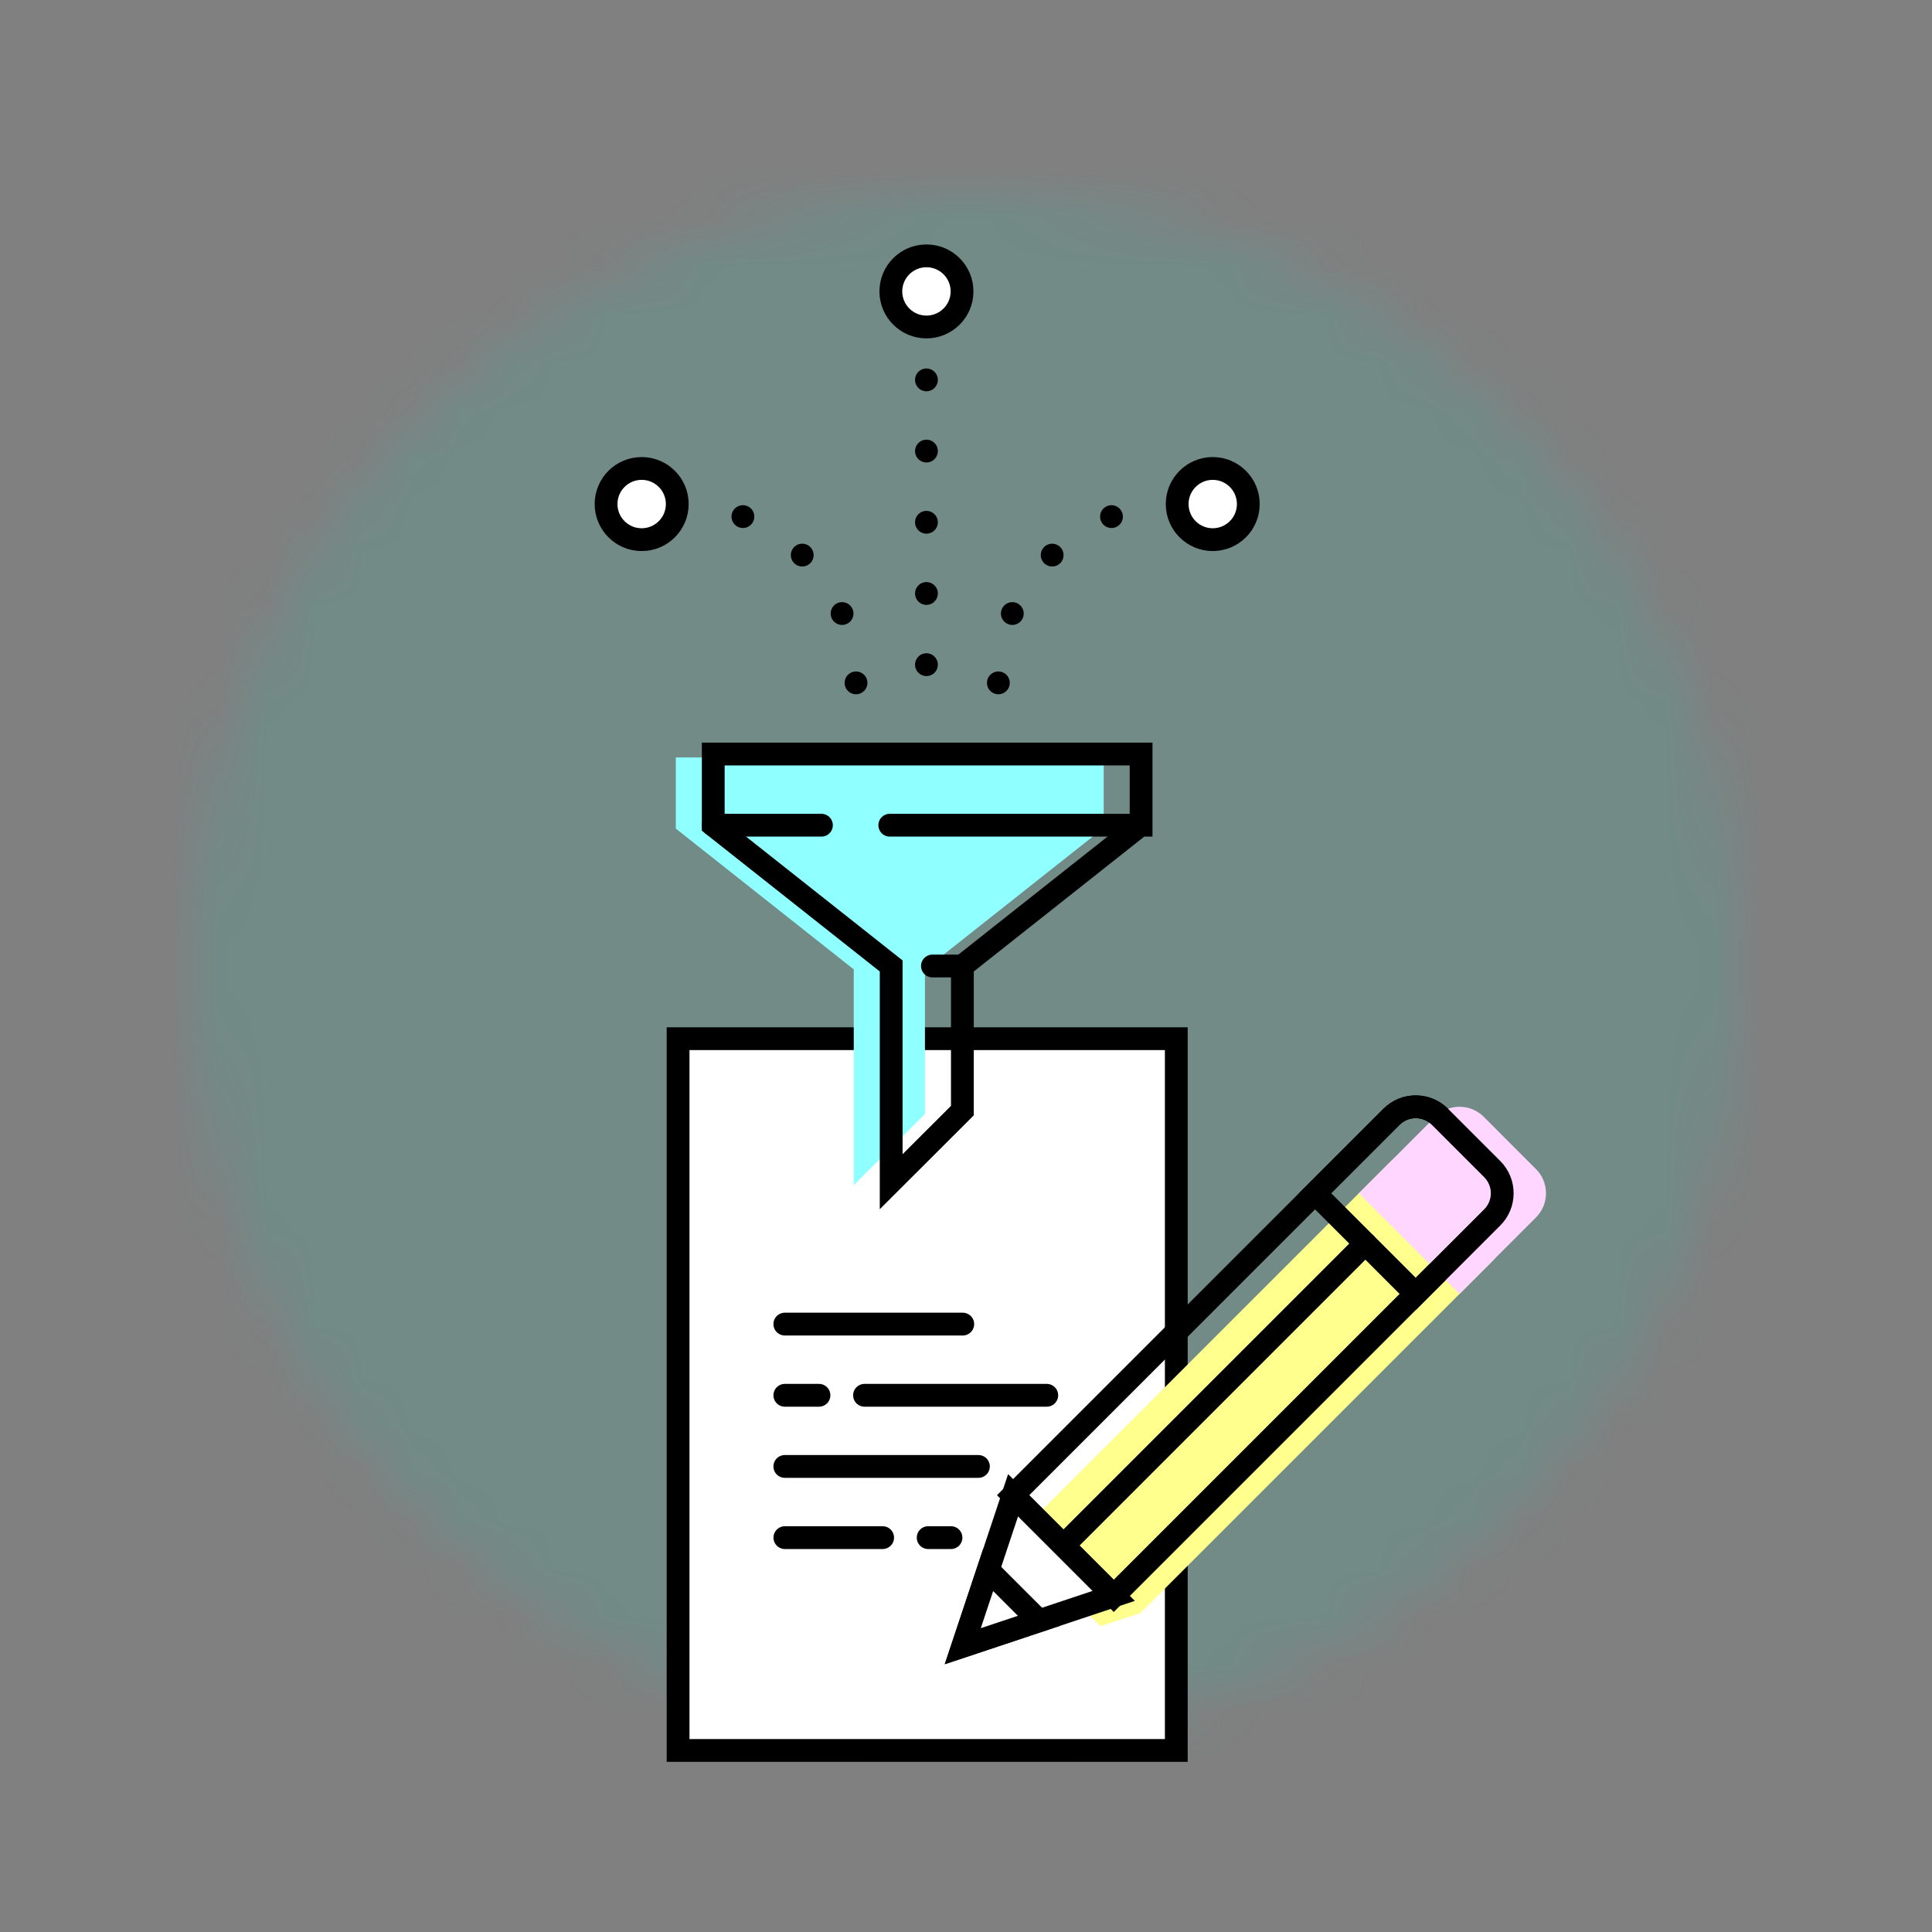 <?xml version="1.0" encoding="UTF-8"?>
<svg width="40px" height="40px" viewBox="0 0 40 40" version="1.1" xmlns="http://www.w3.org/2000/svg" xmlns:xlink="http://www.w3.org/1999/xlink">
    <rect x="0" y="0" width="40" height="40" fill="#808080" stroke="none"/>
    <!-- Generator: Sketch 54.1 (76490) - https://sketchapp.com -->
    <title>RECOLECCIÓN</title>
    <desc>Created with Sketch.</desc>
    <defs>
        <path d="M0,16 C0,24.837 7.163,32.001 16.001,32.001 L16.001,32.001 C24.837,32.001 32,24.837 32,16 L32,16 C32,7.164 24.837,0 16.001,0 L16.001,0 C7.163,0 0,7.164 0,16 L0,16 Z" id="path-1"></path>
    </defs>
    <g id="RECOLECCIÓN" stroke="none" stroke-width="1" fill="none" fill-rule="evenodd">
        <g id="Group-65" transform="translate(4, 4)">
            <g id="Group-3">
                <mask id="mask-2" fill="white">
                    <use xlink:href="#path-1"></use>
                </mask>
                <g id="Clip-2"></g>
                <polygon id="Fill-1" fill-opacity="0.11" fill="#00E6C0" mask="url(#mask-2)" points="-5 37 37 37 37 -5 -5 -5"></polygon>
            </g>
            <polygon id="Fill-4" fill="#FFFFFF" points="10.039 32.241 20.354 32.241 20.354 17.505 10.039 17.505"></polygon>
            <polygon id="Stroke-5" stroke="#000000" stroke-width="0.472" stroke-linecap="round" stroke-line="round" points="10.039 32.241 20.354 32.241 20.354 17.505 10.039 17.505"></polygon>
            <path d="M12.249,24.888 L17.672,24.888" id="Stroke-6" stroke="#000000" stroke-width="0.472" stroke-linecap="round" stroke-line="round" stroke-dasharray="0.707,0.943,4.715"></path>
            <path d="M12.249,26.361 L16.257,26.361" id="Stroke-7" stroke="#000000" stroke-width="0.472" stroke-linecap="round" stroke-line="round"></path>
            <path d="M12.249,23.414 L15.933,23.414" id="Stroke-8" stroke="#000000" stroke-width="0.472" stroke-linecap="round" stroke-line="round"></path>
            <path d="M15.689,27.835 L12.25,27.835" id="Stroke-9" stroke="#000000" stroke-width="0.472" stroke-linecap="round" stroke-line="round" stroke-dasharray="0.472,0.943,3.772"></path>
            <g id="Group-64" transform="translate(8, 1)">
                <path d="M8.975,26.864 L10.781,28.669 L11.609,28.398 L18.895,21.112 C19.171,20.836 19.171,20.387 18.895,20.112 L17.811,19.028 C17.535,18.752 17.087,18.752 16.811,19.028 L8.975,26.864 Z" id="Fill-10" fill="#FFFF8E"></path>
                <polygon id="Fill-12" fill="#FFFFFF" points="8.975 25.957 11.059 28.041 7.933 29.083"></polygon>
                <polygon id="Stroke-14" stroke="#000000" stroke-width="0.472" stroke-linecap="round" stroke-line="round" points="8.975 25.957 11.059 28.041 7.933 29.083"></polygon>
                <polygon id="Fill-16" fill="#FFFFFF" points="7.933 29.083 9.512 28.557 8.459 27.504"></polygon>
                <polygon id="Stroke-18" stroke="#000000" stroke-width="0.472" stroke-linecap="round" stroke-line="round" points="7.933 29.083 9.512 28.557 8.459 27.504"></polygon>
                <polygon id="Fill-20" fill="#8FFFFF" points="1.992 10.682 1.992 12.155 5.676 15.07 5.676 19.538 7.15 18.064 7.15 15.07 10.833 12.155 10.851 12.155 10.851 10.682"></polygon>
                <path d="M5.647,12.155 L10.834,12.155" id="Fill-22" fill="#8FFFFF"></path>
                <path d="M1.992,12.155 L4.232,12.155" id="Fill-24" fill="#8FFFFF"></path>
                <path d="M6.53,15.07 L7.149,15.07" id="Fill-26" fill="#8FFFFF"></path>
                <path d="M7.181,2.865 L7.181,9.137" id="Stroke-28" stroke="#000000" stroke-width="0.472" stroke-linecap="round" stroke-line="round" stroke-dasharray="0,1.474"></path>
                <path d="M8.67,9.138 C8.67,7.094 10.328,5.437 12.372,5.437" id="Stroke-30" stroke="#000000" stroke-width="0.472" stroke-linecap="round" stroke-line="round" stroke-dasharray="0,1.474"></path>
                <path d="M5.723,9.138 C5.723,7.094 4.066,5.437 2.022,5.437" id="Stroke-32" stroke="#000000" stroke-width="0.472" stroke-linecap="round" stroke-line="round" stroke-dasharray="0,1.474"></path>
                <path d="M7.181,1.77 C6.774,1.77 6.444,1.44 6.444,1.034 C6.444,0.626 6.774,0.297 7.181,0.297 C7.588,0.297 7.918,0.626 7.918,1.034 C7.918,1.44 7.588,1.77 7.181,1.77" id="Fill-34" fill="#FFFFFF"></path>
                <path d="M7.181,1.77 C6.774,1.77 6.444,1.44 6.444,1.034 C6.444,0.626 6.774,0.297 7.181,0.297 C7.588,0.297 7.918,0.626 7.918,1.034 C7.918,1.44 7.588,1.77 7.181,1.77 Z" id="Stroke-36" stroke="#000000" stroke-width="0.472" stroke-linecap="round" stroke-line="round"></path>
                <path d="M1.285,6.173 C0.878,6.173 0.548,5.843 0.548,5.436 C0.548,5.029 0.878,4.699 1.285,4.699 C1.692,4.699 2.022,5.029 2.022,5.436 C2.022,5.843 1.692,6.173 1.285,6.173" id="Fill-38" fill="#FFFFFF"></path>
                <path d="M1.285,6.173 C0.878,6.173 0.548,5.843 0.548,5.436 C0.548,5.029 0.878,4.699 1.285,4.699 C1.692,4.699 2.022,5.029 2.022,5.436 C2.022,5.843 1.692,6.173 1.285,6.173 Z" id="Stroke-40" stroke="#000000" stroke-width="0.472" stroke-linecap="round" stroke-line="round"></path>
                <path d="M13.108,6.173 C12.702,6.173 12.372,5.843 12.372,5.436 C12.372,5.029 12.702,4.699 13.108,4.699 C13.515,4.699 13.845,5.029 13.845,5.436 C13.845,5.843 13.515,6.173 13.108,6.173" id="Fill-42" fill="#FFFFFF"></path>
                <path d="M13.108,6.173 C12.702,6.173 12.372,5.843 12.372,5.436 C12.372,5.029 12.702,4.699 13.108,4.699 C13.515,4.699 13.845,5.029 13.845,5.436 C13.845,5.843 13.515,6.173 13.108,6.173 Z" id="Stroke-44" stroke="#000000" stroke-width="0.472" stroke-linecap="round" stroke-line="round"></path>
                <path d="M8.975,25.957 L11.059,28.041 L18.895,20.205 C19.171,19.93 19.171,19.481 18.895,19.205 L17.811,18.121 C17.535,17.846 17.087,17.846 16.811,18.121 L8.975,25.957 Z" id="Stroke-46" stroke="#000000" stroke-width="0.472" stroke-linecap="round" stroke-line="round"></path>
                <g id="Group-51" transform="translate(10, 20)">
                    <path d="M6.269,0.747 L0.028,6.988" id="Fill-48" fill="#FFFFFF"></path>
                    <path d="M6.269,0.747 L0.028,6.988" id="Stroke-50" stroke="#000000" stroke-width="0.472" stroke-linecap="round" stroke-line="round"></path>
                </g>
                <path d="M16.134,19.705 L18.218,21.789 L19.801,20.205 C20.077,19.93 20.077,19.481 19.801,19.205 L18.718,18.121 C18.442,17.846 17.993,17.846 17.717,18.121 L16.134,19.705 Z" id="Fill-52" fill="#FFD6FF"></path>
                <path d="M15.227,19.705 L17.311,21.789 L18.895,20.205 C19.171,19.93 19.171,19.481 18.895,19.205 L17.811,18.121 C17.535,17.846 17.087,17.846 16.811,18.121 L15.227,19.705 Z" id="Stroke-54" stroke="#000000" stroke-width="0.472" stroke-linecap="round" stroke-line="round"></path>
                <polygon id="Stroke-56" stroke="#000000" stroke-width="0.472" stroke-linecap="round" stroke-line="round" points="2.767 10.611 2.767 12.085 6.451 14.999 6.451 19.466 7.925 17.994 7.925 14.999 11.609 12.085 11.625 12.085 11.625 10.611"></polygon>
                <path d="M6.422,12.085 L11.609,12.085" id="Stroke-58" stroke="#000000" stroke-width="0.472" stroke-linecap="round" stroke-line="round"></path>
                <path d="M2.767,12.085 L5.007,12.085" id="Stroke-60" stroke="#000000" stroke-width="0.472" stroke-linecap="round" stroke-line="round"></path>
                <path d="M7.305,15 L7.924,15" id="Stroke-62" stroke="#000000" stroke-width="0.472" stroke-linecap="round" stroke-line="round"></path>
            </g>
        </g>
    </g>
</svg>